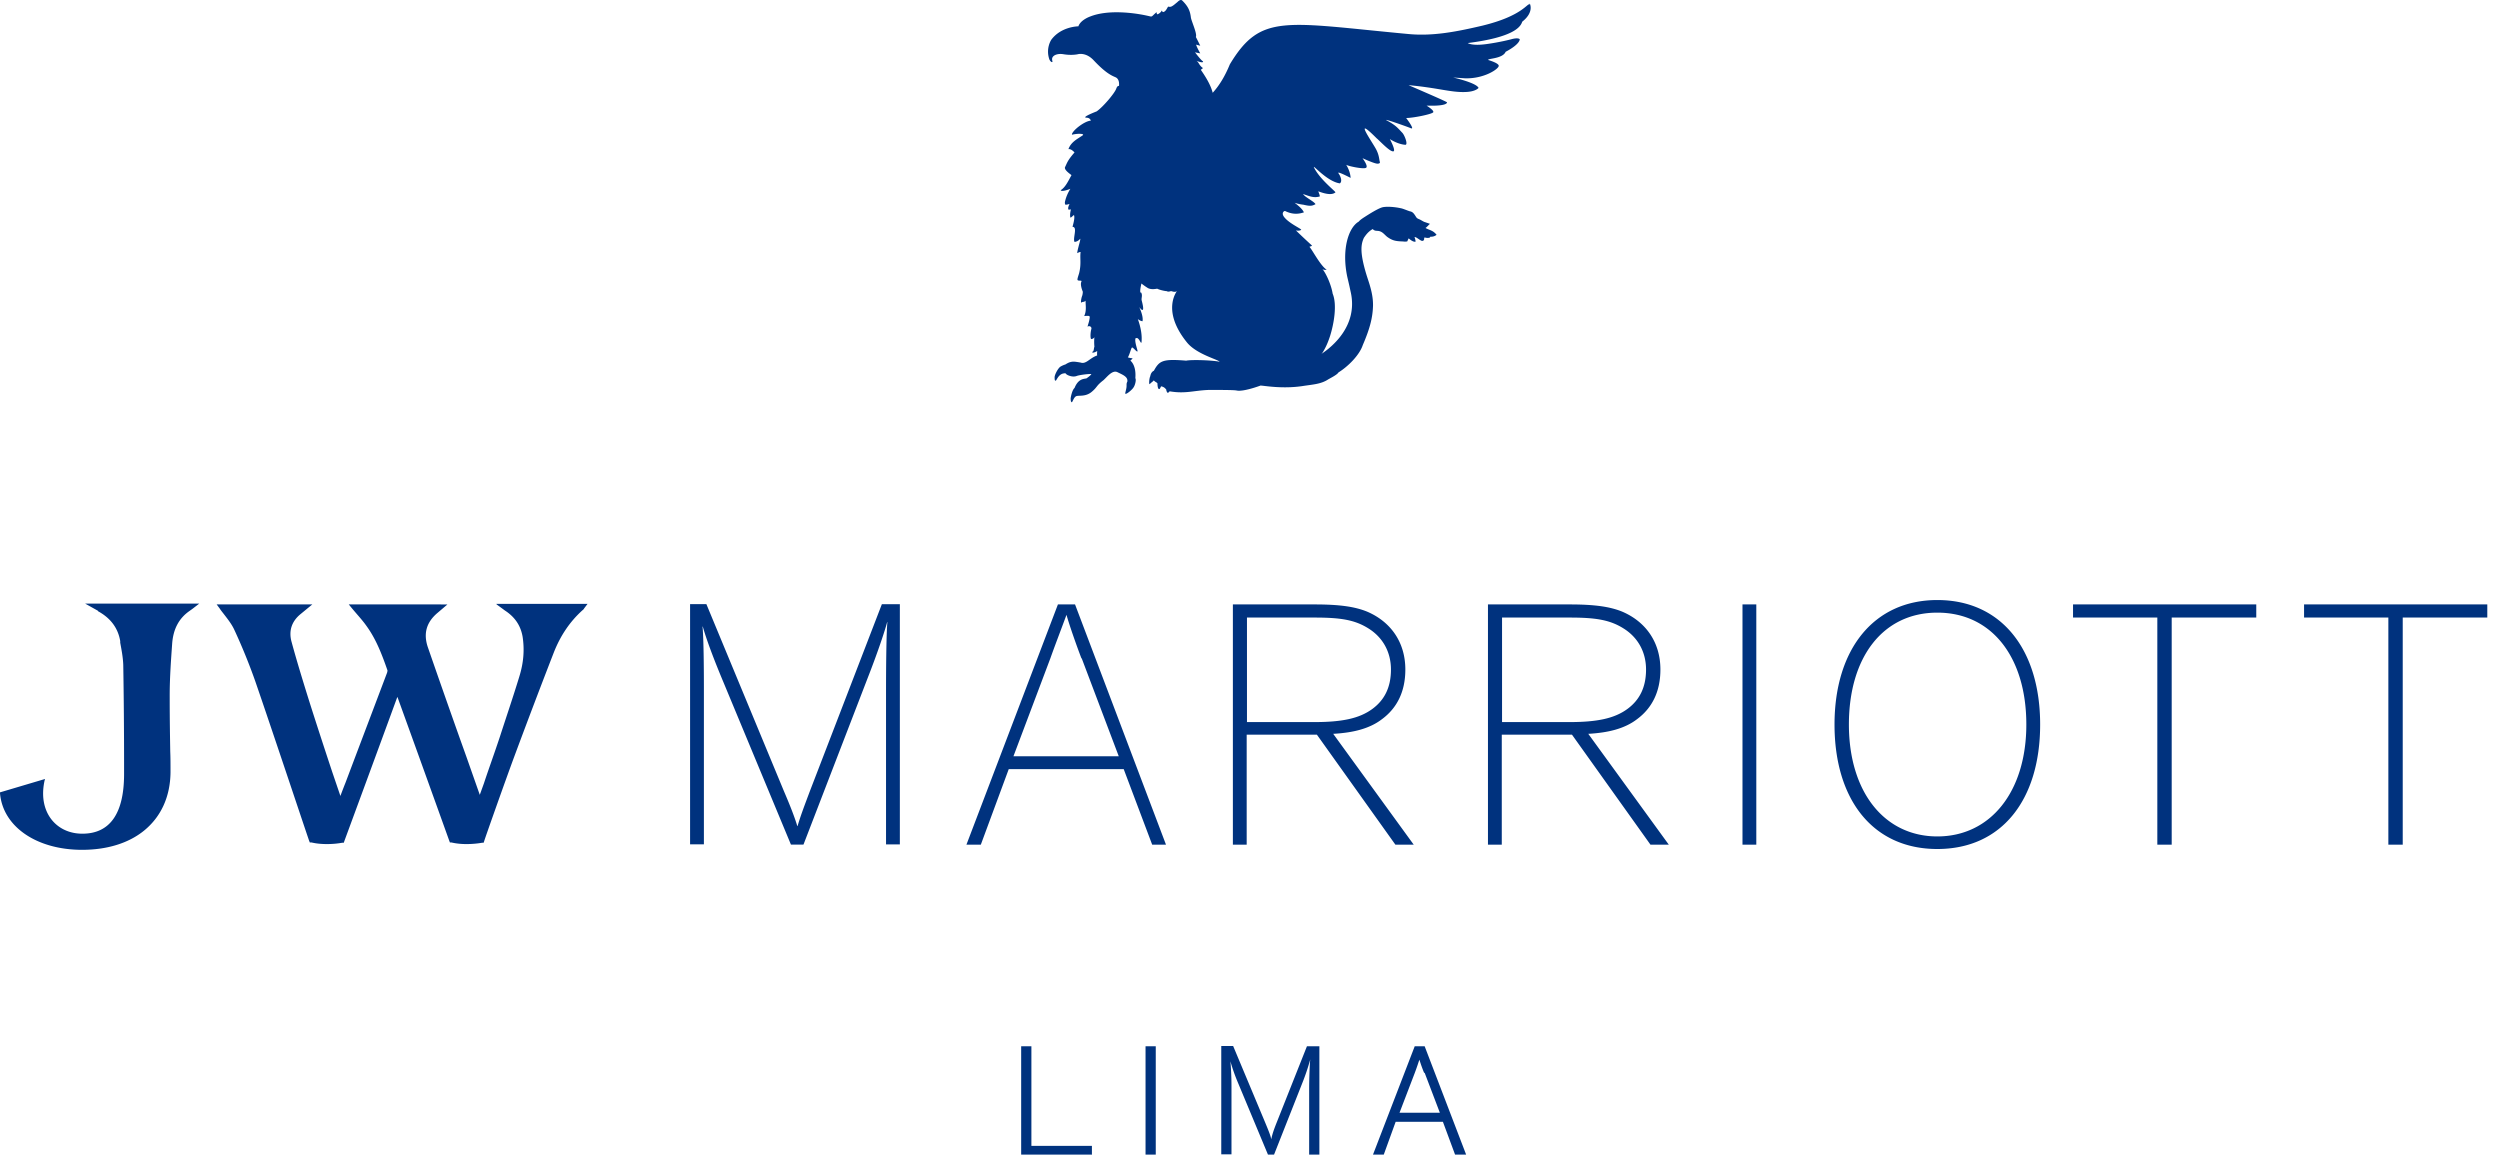 <?xml version="1.0" encoding="UTF-8"?>
<svg xmlns="http://www.w3.org/2000/svg" width="184" height="85" fill="none">
  <path fill="#00327E" d="M80.345 84.98h-5.187v-7.974h.753v7.33h4.454V85zM85.064 84.98h-.752v-7.974h.752zM93.77 84.98h-.448l-2.176-5.216c-.326-.765-.468-1.248-.59-1.65.04.362.081 1.127.081 1.811v5.035h-.752v-7.974h.874l2.36 5.638c.224.543.386.926.447 1.228.061-.322.163-.644.387-1.208l2.237-5.638h.916v7.974h-.753v-4.833c0-.685.04-1.853.082-2.175a16 16 0 0 1-.59 1.752zM101.845 84.98h-.793l3.071-7.974h.732l3.052 7.974h-.814l-.895-2.416h-3.478zm2.97-6.02a10 10 0 0 1-.346-.967c-.102.282-.142.443-.346.986l-1.119 2.92h2.97l-1.119-2.94zM36.552 44.486l.468.342s.102.08.163.12c.732.484 1.139 1.108 1.281 1.914.143.946.082 1.892-.244 2.94-.447 1.47-.956 2.96-1.424 4.41l-.183.543c-.325.966-.67 1.913-.996 2.9l-.305.845-.977-2.779-.468-1.308a886 886 0 0 1-2.36-6.726c-.365-1.027-.142-1.872.692-2.577l.733-.624H25.67l.264.322c.102.12.204.241.326.382.244.282.508.584.732.906.712.987 1.14 2.135 1.526 3.242 0 .02 0 .101-.04.202-1.018 2.698-2.035 5.376-3.052 8.074-.122.302-.244.625-.366.947v.04l-.61-1.792a465 465 0 0 1-1.607-4.933c-.57-1.813-1.017-3.283-1.383-4.632-.224-.805 0-1.51.67-2.054l.855-.704h-7.038l.224.302c.102.16.224.302.346.463.264.342.529.684.712 1.067a43 43 0 0 1 1.546 3.785c1.301 3.766 3.946 11.72 3.986 11.8l.041.101h.122c.326.08.712.12 1.14.12.426 0 .813-.04 1.138-.1h.102l.04-.12s2.645-7.17 3.865-10.512l.041-.1a4146 4146 0 0 1 3.824 10.611l.04.101h.103c.345.08.711.12 1.118.12s.834-.04 1.16-.1h.101l.041-.12c0-.041 1.505-4.31 2.237-6.283a563 563 0 0 1 2.868-7.551c.509-1.31 1.22-2.336 2.136-3.162.061-.04.102-.1.122-.14l.244-.323h-6.712zM7.22 44.989c.916.503 1.465 1.228 1.628 2.195v.12c.102.544.204 1.088.224 1.631.04 2.417.06 4.994.06 7.25v.785c0 2.9-1.036 4.39-3.07 4.39-1.689 0-2.889-1.209-2.889-2.96 0-.323.04-.625.102-.927l.04-.14L0 58.318v.06c.203 2.457 2.685 4.169 6.041 4.169 1.83 0 3.417-.484 4.557-1.41 1.24-1.007 1.932-2.477 1.952-4.29 0-.603 0-1.106-.02-1.55-.02-1.288-.04-2.315-.04-4.107 0-1.33.1-2.658.182-3.826.082-1.087.509-1.873 1.302-2.416a8 8 0 0 0 .224-.162l.468-.362H6.265l.936.524zM59.13 62.165h-.916l-4.963-11.94c-.712-1.692-1.281-3.222-1.525-4.108h-.02c.08.805.101 2.96.101 4.49v11.538H50.79v-17.68h1.2L57.685 58.2c.509 1.188.794 1.933.997 2.597h.02c.204-.705.448-1.35.916-2.597l5.288-13.733h1.323v17.68h-1.017V50.848c0-1.53.02-4.29.101-5.054h-.02c-.183.704-.753 2.376-1.424 4.087L59.15 62.125zM72.189 62.166H71.13l6.733-17.68h1.26l6.693 17.68H84.8l-2.095-5.558h-8.462zm7.404-13.713c-.346-.906-.875-2.396-1.099-3.202-.325.886-.874 2.316-1.18 3.182L74.59 55.66h7.75l-2.726-7.208zM104.042 62.166H102.7l-5.777-8.095h-5.167v8.095H90.74v-17.68h6.021c1.912 0 2.99.181 3.844.524 1.709.724 2.828 2.214 2.828 4.268 0 1.672-.651 2.86-1.709 3.645-.935.725-2.176 1.007-3.6 1.087l5.939 8.176zm-7.323-9.021c1.994 0 3.316-.242 4.313-.987.834-.624 1.342-1.53 1.342-2.88s-.651-2.396-1.647-3.02c-1.017-.644-2.075-.806-3.987-.806h-4.963v7.693h4.963zM122.816 62.166h-1.342l-5.777-8.095h-5.166v8.095h-1.017v-17.68h6.02c1.913 0 2.991.181 3.845.524 1.708.724 2.827 2.214 2.827 4.268 0 1.672-.651 2.86-1.708 3.645-.936.725-2.177 1.007-3.601 1.087l5.94 8.176zm-7.322-9.021c1.993 0 3.315-.242 4.312-.987.834-.624 1.343-1.53 1.343-2.88s-.651-2.396-1.648-3.02c-1.017-.644-2.075-.806-3.987-.806h-4.963v7.693h4.963zM129.264 62.166h-1.017v-17.68h1.017zM142.588 44.163c4.699 0 7.567 3.625 7.567 9.162s-2.827 9.162-7.567 9.162c-4.739 0-7.567-3.624-7.567-9.162 0-5.537 2.889-9.162 7.567-9.162m0 17.398c3.906 0 6.55-3.282 6.55-8.236 0-4.953-2.543-8.235-6.55-8.235s-6.509 3.282-6.509 8.235c0 4.954 2.604 8.236 6.509 8.236M152.575 44.486h13.486v.967h-6.224v16.713h-1.058V45.453h-6.204zM169.579 44.486h13.486v.967h-6.224v16.713h-1.058V45.453h-6.204zM112.586.327c-.183-.12-.509.846-3.519 1.57-1.811.423-3.601.786-5.431.605-9.093-.846-10.842-1.55-13.12 2.235-.346.846-.753 1.53-1.261 2.094-.142-.564-.509-1.168-.875-1.691.061-.06.183-.121.143-.141-.285-.202-.285-.423-.468-.524.203.08.529.181.488.04-.122-.04-.59-.664-.59-.664s.183.04.387.08c-.285-.503-.306-.644-.306-.644l.306.08s-.265-.543-.326-.644c.122-.221-.346-1.208-.366-1.45-.061-.503-.224-.825-.63-1.228-.163-.161-.387.161-.428.161-.407.363-.468.302-.61.282-.06.06-.102.201-.224.322l-.081.06c-.102.02-.081.061-.163-.1-.081.181-.305.282-.305.282s-.081.02-.081-.161c-.387.342-.305.322-.448.322-1.139-.282-3.112-.524-4.434 0 0 0-.712.242-.875.725 0 0-1.26 0-1.993.987 0 0-.427.624-.142 1.45.04.08.081.14.142.18s.102 0 .081-.06c-.04-.14-.04-.262.102-.382 0 0 .224-.202.712-.121.468.08.875.04 1.058 0 0 0 .59-.181 1.18.463.874.926 1.301 1.107 1.586 1.228.142.06.305.222.264.645-.06-.02-.142.02-.203.2-.122.343-.976 1.35-1.444 1.672 0 0-1.16.443-.753.463.285 0 .326.222.326.222s-.204-.02-.651.262c-.651.423-.814.785-.712.765.407-.1.956-.08.752.06-.386.262-.854.484-1.037 1.007.204-.04.427.222.448.242-.53.604-.55.785-.692 1.067-.122.221.468.584.468.604-.264.483-.448.886-.793 1.108.06.16.712-.101.712-.101s-.245.362-.367.825c-.06.202-.04.262 0 .343.061 0 .143 0 .306-.06-.102.22-.122.322-.082.422.061 0 .122 0 .183-.02-.06.262-.081.443-.04.604.06.02.223-.181.264-.181.102.221-.122.866-.102.866.387 0 0 .845.143 1.107 0 0 .223 0 .406-.221.102-.101-.223.866-.203 1.047.02 0 .163-.1.244-.08-.06.483.061.845-.102 1.53-.02.1-.162.463-.122.523.041.1.346 0 .285.121-.122.242.102.745.102.745 0 .08-.02.222-.04.282-.082.201-.143.604-.041.503.08-.06.162 0 .284-.12 0 .362.082.744-.102 1.127.428-.04.407 0 .407.12-.04.303-.101.424-.162.665.122-.1.325 0 .284.162-.081.302-.081.664-.02.744.183 0 .244-.14.244-.14s-.04.302 0 .704c-.06.141-.02.383-.183.383.061.12.264 0 .387-.06 0 .08-.02.221 0 .322-.57.201-.814.664-1.22.523-.469-.08-.55-.08-.733-.04s-.387.181-.387.181-.162.04-.366.161c-.183.121-.447.625-.427.806 0 .181.02.241.081.221.062 0 .184-.443.55-.523.223-.04.162 0 .244.06.06.06.447.242.752.12.224-.08.895-.16 1.078-.14-.06.12-.366.322-.366.322-.224.04-.61.04-.874.705-.163.12-.285.664-.285.785s.02.262.081.262.143-.362.326-.443c.162-.08.67.06 1.118-.302.448-.363.326-.443.875-.866.244-.201.651-.785 1.037-.604.407.201.794.342.733.705-.082.14-.041.241-.061.402-.02.202-.122.464-.082.484.082.06.53-.322.61-.484.102-.14.204-.543.123-.664.08-.987-.367-1.289-.367-1.289s.245-.201.123-.18c-.123 0-.306-.061-.306-.061.163-.262.244-.765.326-.725.122.04.468.523.366.16-.122-.422-.163-.643-.142-.764v-.06s.101-.061.162-.02c.224.14.305.684.305 0 0-.685-.284-1.41-.284-1.41s.162.14.345.16c.082-.382-.244-1.046-.244-1.046s.509.725.183-.484c-.04-.18.082-.362-.04-.584 0 0-.163.141.02-.664.203.161.386.282.488.342.244.121.55.06.671.04.204.101.59.182.712.182.122.08.224 0 .326 0 .102.02.264.1.407 0 .081-.06-1.22 1.369.773 3.805.712.846 2.278 1.229 2.38 1.39-.59-.121-2.096-.161-2.462-.08-1.729-.142-1.973 0-2.38.744-.101.04-.223.161-.264.403-.081.141-.122.685-.02.564.081-.1.203-.161.284-.262.082.12.184.12.265.222 0 .12.02.422.122.422.06 0 .102-.12.142-.2h.04c.204.06.265.14.347.24 0 .081.04.202.122.242.04-.04.102-.08.122-.12 1.16.2 1.77-.06 2.888-.101.814 0 1.83 0 2.034.04.488.121 1.77-.362 1.77-.362.224 0 1.566.262 3.071.04.773-.12 1.363-.141 1.892-.483.163-.101.671-.343.773-.524.691-.423 1.546-1.268 1.79-2.014.529-1.228.732-2.033.753-2.92 0-.422-.041-.925-.367-1.892-.671-2.034-.508-2.618-.305-3.08.102-.142.285-.444.651-.645.183.201.346.08.57.181.203.08.345.282.508.403.366.261.61.302.997.322.163 0 .305.04.468 0 .04-.1.061-.141.101-.222.143.121.346.282.509.242 0-.08-.041-.262-.081-.342.142 0 .345.201.488.261.061.04.163.04.203-.04.041-.06 0-.16.061-.181v-.02c.021.04.244.06.305.04.061 0 .102-.04.102-.08.142 0 .285 0 .468-.141-.265-.343-.549-.343-.814-.504.122-.08.204-.201.326-.302-.041-.02-.122-.04-.163-.06-.081-.02-.163-.06-.244-.08-.143-.061-.244-.142-.387-.202a.8.8 0 0 1-.183-.1c0-.02-.02-.041-.04-.061-.183-.302-.265-.383-.468-.423-.143-.04-.509-.201-.651-.222-.448-.1-.997-.14-1.322-.08-.305.06-.977.483-1.322.705-.448.282-.428.342-.468.362-.753.443-1.261 2.054-.834 4.068.224.946.142.624.264 1.168.509 2.416-1.342 3.946-2.156 4.49 0 0 .02-.04.04-.04.265-.403.448-.846.59-1.29.265-.845.53-2.274.184-3.1-.082-.544-.427-1.41-.753-1.812.122.08.122.06.326.06-.468-.282-1.078-1.49-1.282-1.691.061-.04.183-.04.183-.101a51 51 0 0 1-1.18-1.108s.245.06.387-.04c.081-.06-.936-.483-1.281-.987-.184-.281.04-.422.101-.402.651.322 1.119.181 1.383.1-.142-.342-.732-.724-.67-.704.264.1.63.14.63.14.447.101.61.121.895-.04-.102-.2-.794-.523-.916-.745.488.162.773.302 1.22.182.041-.04-.06-.262-.1-.383.325.12.955.342 1.26.08.061-.04-1.119-.926-1.566-1.812-.183-.362.915 1.007 1.892 1.148.203-.14.06-.524-.102-.745-.142-.201.895.342.895.342s0-.443-.326-.966c.143.1 1.282.342 1.465.221.183-.12-.264-.705-.264-.705s.874.403 1.098.403.183-.12.183-.12c-.061-.182-.041-.444-.244-.866-.183-.423-1.871-2.76 0-.886.224.18.956.986 1.22.966.244 0-.244-.906-.244-.906s.57.383 1.139.423c.224 0-.061-.725-.223-.886-.346-.363-.468-.544-1.139-.906-.367-.202 1.464.443 1.749.564.386.18-.326-.745-.326-.745.529 0 1.912-.282 1.994-.423.081-.141-.488-.484-.488-.484h.244s1.22.04 1.261-.241c0-.06-2.95-1.31-2.828-1.269 2.197.202 3.113.544 4.17.504.773-.02.977-.302.977-.302-.163-.383-1.872-.766-1.872-.766l.875.06c1.424.041 2.502-.704 2.481-.925 0-.202-.772-.423-.772-.423-.082-.121 1.057-.08 1.281-.604 1.098-.584 1.037-.927 1.037-.927-.142-.14-.61 0-.61 0s-.813.222-1.871.363-1.343-.08-1.343-.08c3.336-.424 3.885-1.169 4.007-1.571.916-.725.55-1.35.55-1.35"></path>
</svg>
